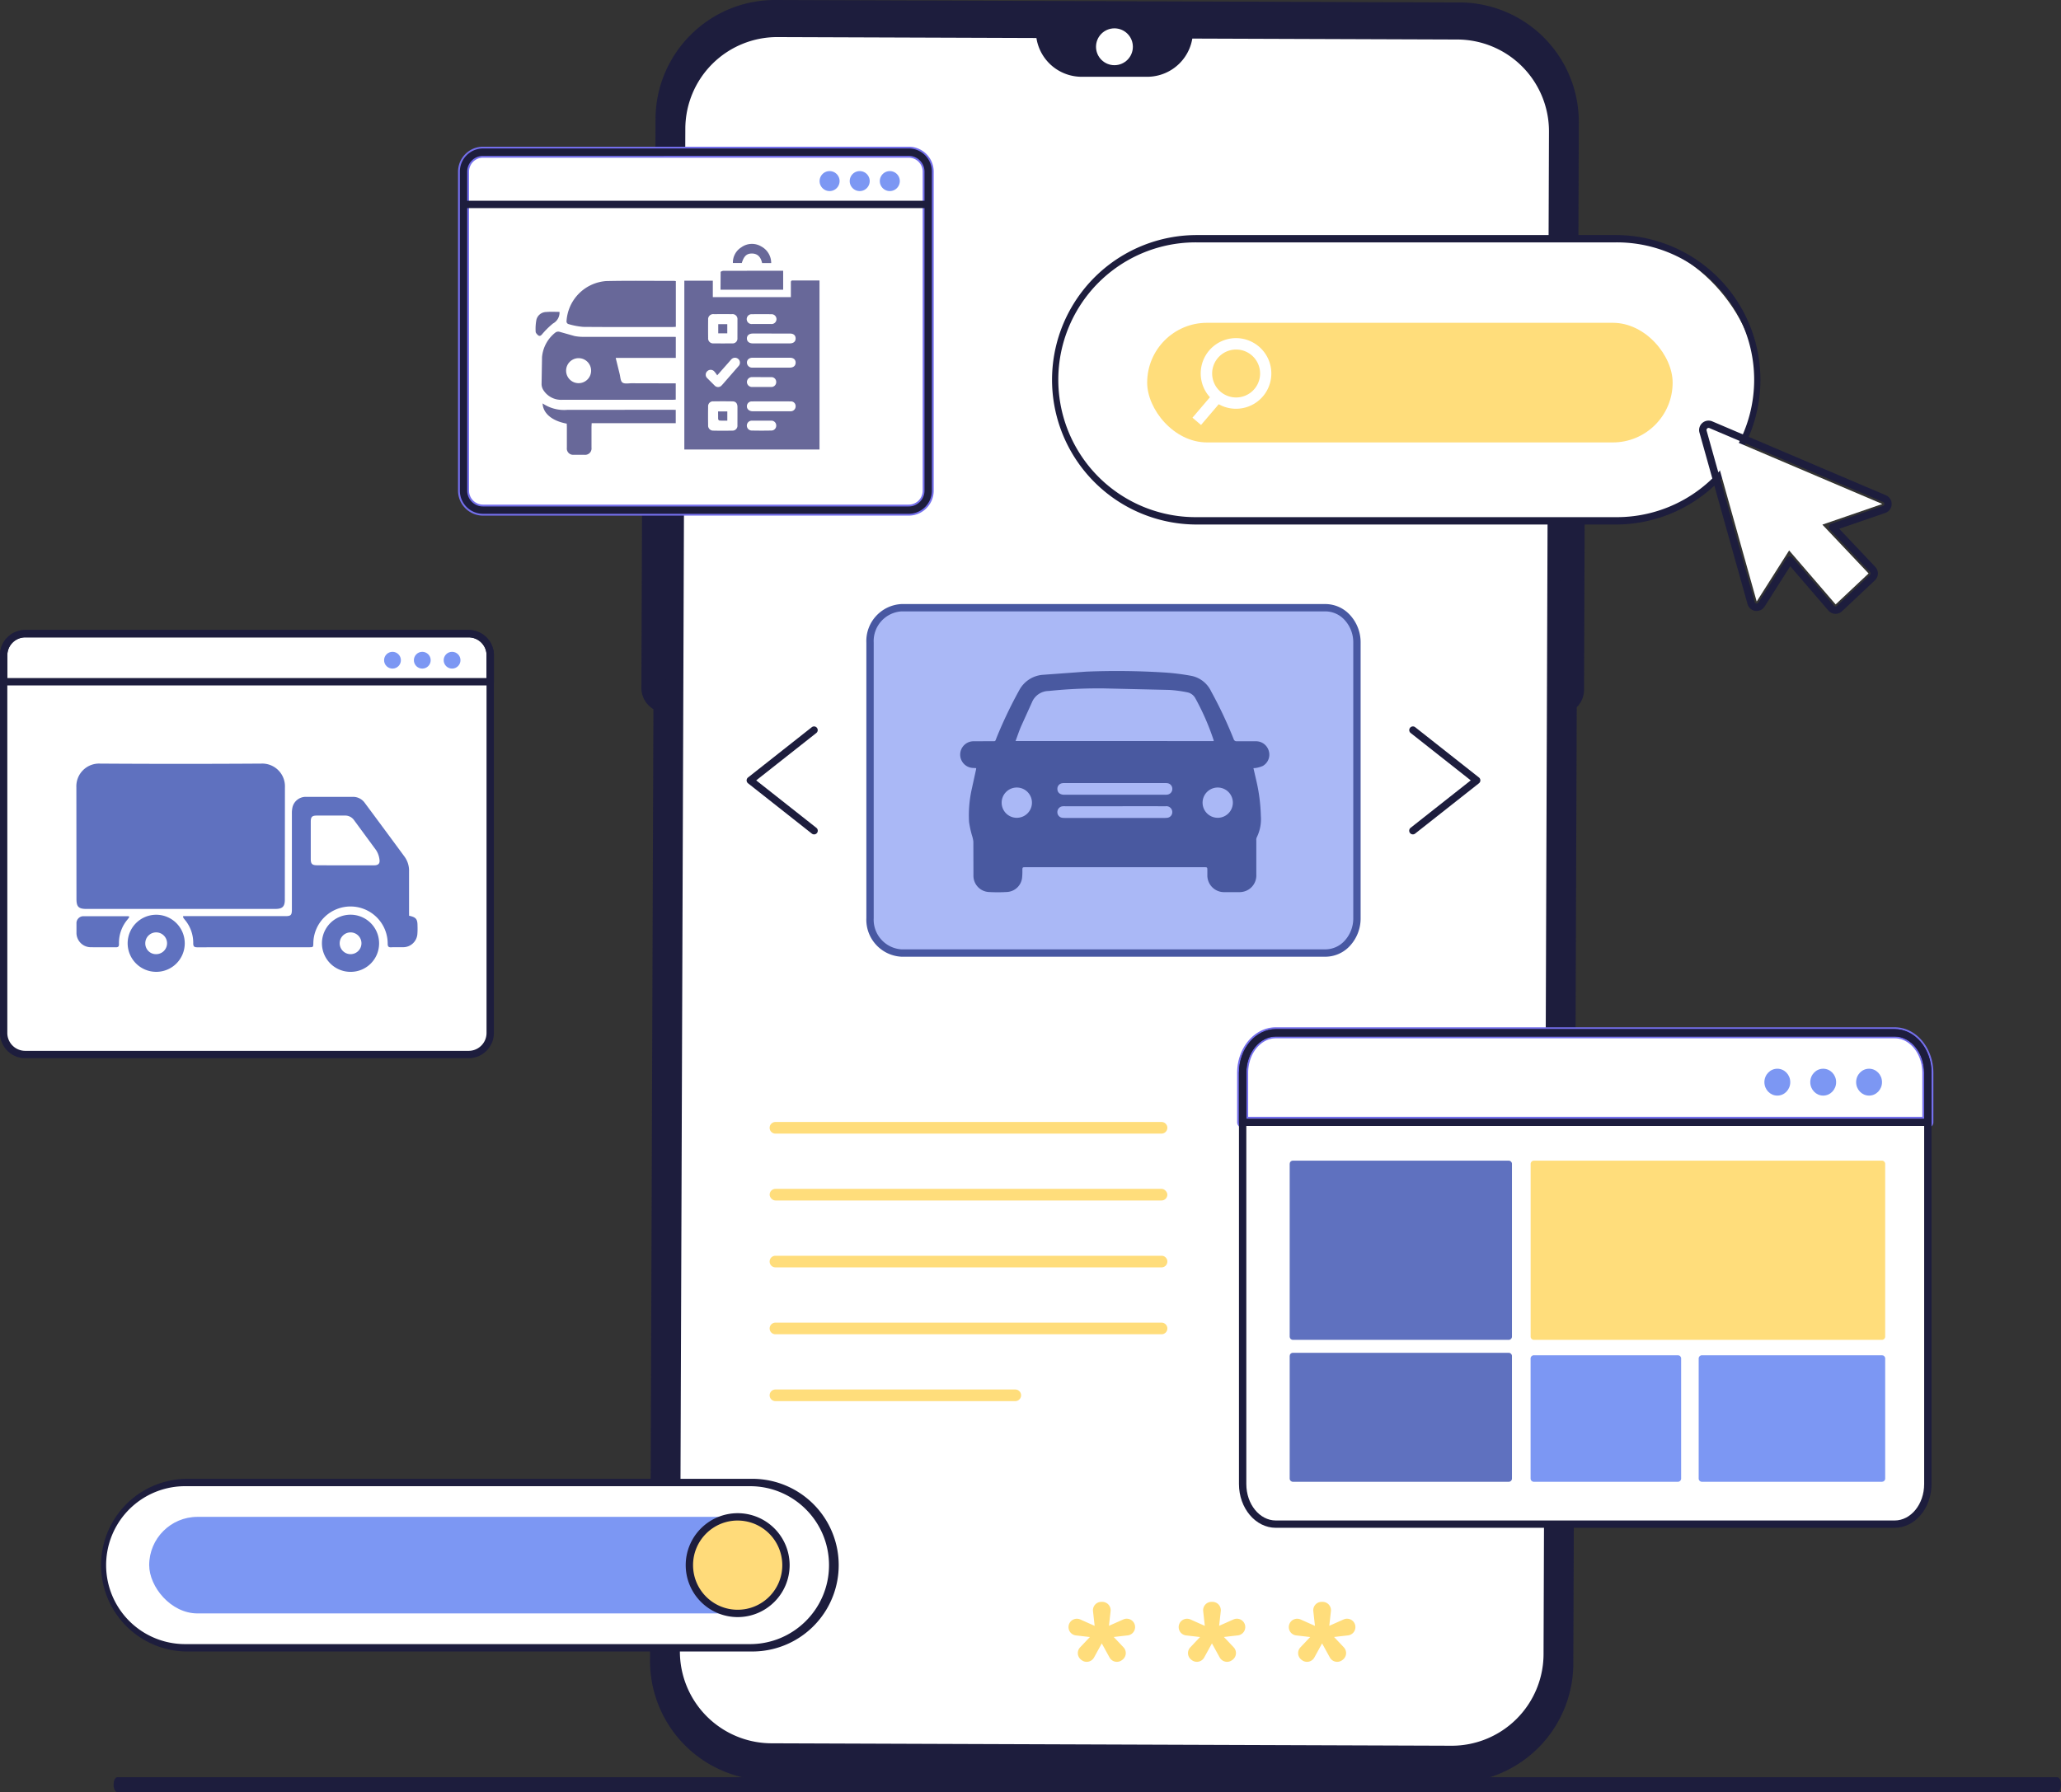<svg xmlns="http://www.w3.org/2000/svg" width="231.526" height="201.344" xmlns:v="https://vecta.io/nano"><rect width="100%" height="100%" fill="#333333" stroke="none"/><style><![CDATA[.B{fill:#1d1d3d}.C{fill:#fff}.D{fill:#7c97f3}.E{fill:#ffdd7b}]]></style><path d="M176.741 186.925a13.43 13.43 0 0 1-13.477 13.38l-76.863-.275c-3.561-.012-6.972-1.439-9.481-3.967s-3.912-5.948-3.899-9.509l.618-173.174C73.667 5.964 79.7-.026 87.116 0l76.863.275a13.43 13.43 0 0 1 13.38 13.476z" class="B"/><path d="M173.637 117.648l.152-42.2.093-26.264.125-34.391a10.32 10.32 0 0 0-10.28-10.353l-76.386-.273a10.32 10.32 0 0 0-10.353 10.28l-.239 66.924-.07 19.309-.189 53.078-.045 12.608-.068 19.145a10.32 10.32 0 0 0 10.279 10.352l76.387.273a10.32 10.32 0 0 0 10.354-10.279l.14-39.167z" class="C"/><path d="M175.272 53.315h0c1.527.005 2.769-1.228 2.775-2.755l.069-19.564c.003-.733-.286-1.438-.802-1.958s-1.219-.814-1.952-.817h0z" fill="#464ab8"/><path d="M175.174 80.258h0a2.76 2.76 0 0 0 1.957-.803c.52-.517.814-1.219.816-1.952l.07-19.564c.003-.733-.286-1.438-.802-1.958s-1.219-.814-1.952-.817h0zm-100.366-.194h0c-1.527-.006-2.76-1.248-2.755-2.775l.07-19.564c.006-1.527 1.249-2.761 2.776-2.755h0zm41.561-76.579h17.642 0 0a5.14 5.14 0 0 1-5.142 5.141h-7.359a5.14 5.14 0 0 1-5.141-5.141h0 0z" class="B"/><g class="C"><circle cx="125.193" cy="5.255" r="2.07"/><rect width="82.031" height="18.567" rx="9.284" x="11.51" y="166.564"/></g><path d="M84.257 185.545H20.794a9.7 9.7 0 0 1 0-19.393h63.463a9.7 9.7 0 0 1 8.617 14.622 9.7 9.7 0 0 1-8.617 4.771zm-63.463-18.568a8.87 8.87 0 0 0-7.683 13.307 8.87 8.87 0 0 0 7.683 4.435h63.463c4.899 0 8.871-3.972 8.871-8.871s-3.972-8.871-8.871-8.871z" class="B"/><rect width="71.531" height="10.848" rx="5.424" x="16.76" y="170.423" class="D"/><circle cx="5.424" cy="5.424" r="5.424" transform="matrix(.707 -.707 .707 .707 75.196 175.848)" fill="#ffdb7a"/><path d="M82.867 181.684a5.84 5.84 0 0 1-5.836-5.838 5.84 5.84 0 0 1 5.837-5.836 5.84 5.84 0 0 1 5.837 5.837c-.003 3.223-2.615 5.834-5.838 5.837zm0-10.849c-2.768.001-5.012 2.245-5.011 5.013s2.245 5.012 5.013 5.011 5.012-2.245 5.011-5.013a5.02 5.02 0 0 0-5.013-5.01z" class="B"/><path d="M102.086 57.313H54.262a2.19 2.19 0 0 1-2.188-2.183V19.281a2.19 2.19 0 0 1 2.188-2.183h47.824a2.19 2.19 0 0 1 2.186 2.183v35.846c0 1.207-.979 2.186-2.186 2.186zM54.262 17.098h0z" class="C"/><path d="M102.084 57.932H54.26a2.81 2.81 0 0 1-2.806-2.8v-35.85a2.81 2.81 0 0 1 2.806-2.8h47.824a2.81 2.81 0 0 1 2.807 2.8v35.849a2.81 2.81 0 0 1-2.807 2.801zM54.26 17.717a1.57 1.57 0 0 0-1.568 1.564V55.13a1.57 1.57 0 0 0 1.568 1.564h47.824a1.57 1.57 0 0 0 1.568-1.564V19.282a1.57 1.57 0 0 0-1.568-1.564z" fill="#746fec"/><g class="B"><path d="M102.084 57.726H54.259a2.6 2.6 0 0 1-2.6-2.6V19.281a2.6 2.6 0 0 1 2.6-2.6h47.825a2.6 2.6 0 0 1 2.6 2.6V55.13a2.6 2.6 0 0 1-2.6 2.596zM54.259 17.514c-.978 0-1.772.792-1.774 1.77v35.849c.002.978.796 1.771 1.774 1.77h47.825c.978 0 1.772-.792 1.774-1.77V19.281c-.002-.978-.796-1.77-1.774-1.77z"/><path d="M104.045 23.378H52.487c-.228 0-.413-.185-.413-.413s.185-.413.413-.413h51.558c.228 0 .413.185.413.413s-.185.413-.413.413z"/></g><g class="D"><use href="#B"/><use href="#B" x="3.383"/><use href="#B" x="6.764"/></g><g class="E"><path d="M130.484 127.362H87.111a.65.65 0 0 1-.652-.652h0a.65.65 0 0 1 .652-.652h43.373c.36 0 .652.292.653.652h0c-.001.36-.293.652-.653.652z"/><rect width="44.678" height="1.305" rx=".652" x="86.459" y="133.571"/><use href="#C"/><use href="#C" y="7.517"/><path d="M114.053 157.418H87.111a.65.65 0 0 1-.652-.652h0a.65.65 0 0 1 .652-.653h26.942a.65.65 0 0 1 .652.653h0a.65.65 0 0 1-.652.652z"/></g><rect width="78.751" height="31.697" rx="15.848" transform="matrix(-1 0 0 -1 197.346 58.518)" class="C"/><path d="M181.498 58.931h-47.053a16.26 16.26 0 0 1-14.082-24.392 16.26 16.26 0 0 1 14.082-8.13h47.053a16.26 16.26 0 0 1 14.082 24.392 16.26 16.26 0 0 1-14.082 8.13zm-47.053-31.7c-5.544-.045-10.686 2.888-13.471 7.682s-2.785 10.714 0 15.508 7.927 7.726 13.471 7.682h47.053c5.544.045 10.686-2.888 13.471-7.682s2.785-10.714 0-15.508-7.927-7.726-13.471-7.682z" class="B"/><rect width="59.029" height="13.44" rx="6.72" x="128.87" y="36.267" class="E"/><path d="M142.79 41.492a3.97 3.97 0 0 0-3.156-3.425c-1.682-.339-3.391.442-4.236 1.935a3.97 3.97 0 0 0 .522 4.628l-1.962 2.3.962.818 1.989-2.332a3.93 3.93 0 0 0 1.933.509 4.09 4.09 0 0 0 .482-.029 3.96 3.96 0 0 0 3.466-4.4zm-1.813 2.139c-.795 1.008-2.192 1.315-3.336.733s-1.718-1.892-1.371-3.129a2.69 2.69 0 0 1 2.8-1.956c1.28.099 2.313 1.088 2.466 2.363a2.69 2.69 0 0 1-.559 1.989zm75.592 76.91c0-2.489-1.67-4.506-3.729-4.506h-69.515c-2.059 0-3.73 2.017-3.73 4.506v5.55h76.975z" class="C"/><path d="M216.57 126.711h-76.974a.62.62 0 0 1-.62-.619v-5.55c0-2.826 1.952-5.125 4.351-5.125h69.512c2.4 0 4.349 2.3 4.349 5.125v5.55a.62.62 0 0 1-.618.619zm-76.354-1.238h75.733v-4.931c0-2.143-1.4-3.887-3.109-3.887h-69.514c-1.717 0-3.11 1.744-3.11 3.887z" fill="#746fec"/><path d="M139.595 126.088v40.642c0 2.488 1.672 4.506 3.73 4.506h69.515c2.06 0 3.729-2.017 3.729-4.506v-40.642z" class="C"/><g class="B"><path d="M212.838 171.652h-69.514c-2.284 0-4.143-2.207-4.143-4.919v-46.192c0-2.712 1.858-4.919 4.143-4.919h69.514c2.284 0 4.143 2.207 4.143 4.919v46.192c0 2.713-1.858 4.919-4.143 4.919zm-69.514-55.2c-1.83 0-3.316 1.836-3.316 4.093v46.192c0 2.257 1.486 4.093 3.316 4.093h69.514c1.83 0 3.316-1.836 3.316-4.093v-46.192c0-2.257-1.486-4.093-3.316-4.093z"/><path d="M216.569 126.508h-76.973c-.228 0-.413-.185-.414-.413v-5.55c0-2.712 1.858-4.919 4.143-4.919h69.514c2.284 0 4.143 2.207 4.143 4.919v5.55c0 .228-.185.413-.413.413zm-76.561-.826h76.146v-5.137c0-2.257-1.486-4.093-3.316-4.093h-69.514c-1.83 0-3.316 1.836-3.316 4.093z"/></g><g class="D"><ellipse cx="199.659" cy="121.583" rx="1.453" ry="1.51"/><ellipse cx="204.812" cy="121.583" rx="1.453" ry="1.51"/><ellipse cx="209.965" cy="121.583" rx="1.453" ry="1.51"/></g><path d="M211.418 150.535h-39.116c-.196-.001-.354-.16-.355-.356V130.76c0-.196.159-.356.355-.357h39.116c.197 0 .357.16.357.357v19.419c-.001.197-.16.356-.357.356z" class="E"/><path d="M169.496 150.535h-24.26c-.095 0-.185-.037-.252-.104s-.105-.157-.105-.252V130.76c0-.095.037-.186.104-.253s.158-.105.253-.104h24.26c.196.001.355.161.354.357v19.419c0 .196-.158.355-.354.356zm0 15.946h-24.26c-.197 0-.357-.16-.357-.357v-13.775c0-.095.037-.186.104-.253s.158-.105.253-.104h24.26c.196.001.355.161.354.357v13.775c.001.196-.158.356-.354.357z" fill="#5f71bf"/><path d="M188.496 166.481h-16.2c-.196-.001-.355-.161-.355-.357v-13.5c.001-.196.159-.355.355-.356h16.2c.095 0 .185.037.252.104s.105.157.105.252v13.5c0 .197-.16.357-.357.357zm22.922 0H191.18c-.197-.001-.355-.16-.356-.357v-13.5c.001-.196.16-.355.356-.356h20.238c.095 0 .186.037.253.104s.105.157.105.252v13.5c0 .095-.038.186-.105.253s-.158.104-.253.104z" class="D"/><g fill="#aab8f6"><path d="M152.435 72.208v30.942a4.14 4.14 0 0 1-1.079 2.827l-11.312-11.553c-.477.746-1.292 1.209-2.177 1.236-1.88-.04-3.458-2.114-5.317-1.8-1.4.233-2.327 1.73-3.6 2.416l-.174.087-.09.04-.113.045-.052.019-.016.006-.116.038-.124.036-.038.011-.131.031h-.021l-.131.026h-.019l-.148.021c-.1.013-.207.021-.311.024l-4.174-4.626-3.93-4.356-.952-1.055-.038.108-.014.04-.026.061-.005.013a.33.33 0 0 1-.017.038l-.024.052-.024.051-.061.113-.056.094c-.004.007-.008.013-.013.019l-.032.049c-.012.019-.027.038-.04.056l-.036.055-.038.048-.056.068c-.008.01-.017.02-.026.03l-.064.069-.031.031c-.012.01-.036.036-.055.053l-.052.047-.024.021-.024.02-.006.005-.029.024h-.005l-.17.12-.038.023c-.012.008-.024.014-.037.021l-.017.006c-.009 0-.018.011-.027.015l-.021.011h0 0l-.066.032-.038.018a1.04 1.04 0 0 1-.1.041l-.125.042-.13.035a2.3 2.3 0 0 1-.535.06h-.115-.046-.048-.015l-.075-.007h-.043 0-.027l-.044-.006h-.034-.031-.014l-.1-.017h-.018-.01l-.123-.025h-.009-.011l-.176-.041-.105-.027h0l-.1-.028-.048-.013-.113-.032-.076-.022-.04-.012-.152-.045-.373-.112-.16-.046h-.005l-.153-.042-.076-.02-.077-.019h0l-.118-.028-.146-.031-.1-.018h-.023l-.087-.014-.07-.01h-.027-.015-.037-.013-.019-.044-.009-.039-.028-.077-.122a2.54 2.54 0 0 0-.425.035l-.2.043-.1.027-.093.03h0-.006-.008l-.066.024h-.009l-.045.018-.047.019-.02.009-.036.016-.079.036-.085.042-.054.028-.152.087c-.018.009-.035.019-.051.03h-.007l-.035.022-.071.045-.062.042-.038.025c-.022.014-.042.029-.063.045-.01.006-.019.012-.028.02l-.028.02-.063.048a.31.31 0 0 0-.036.027l-.115.089-.092.074-.05.041-.062.052-.149.127-.033.028-.246.218-.069.063-.069.062-.346.311-.069.062-.063.056-.226.191-.13.106c-.016.014-.032.027-.049.039l-.013.011-.034.026-.115.088-.012.008-.026.019-.105.075-.217.142-.065.038-.074.043h-.005l-.08.043-.073.037-.074.035-.1.041-.083.032-.047.018h0l-.046.015-.07.022-.084.023-.062.014h-.008l-.113.022a.37.37 0 0 1-.047.007c-.014.003-.029.005-.043.006l-.105.01a.4.4 0 0 1-.05 0h-.173c-1.77-.06-2.943-2.374-4.707-2.524a9.43 9.43 0 0 0-2.488.539 3.6 3.6 0 0 1-1.005.046l-1.343 1.675V72.208a3.75 3.75 0 0 1 3.537-3.929h47.625a3.35 3.35 0 0 1 2.457 1.1 4.14 4.14 0 0 1 1.039 2.829z"/><path d="M152.435 72.208v30.94a4.14 4.14 0 0 1-1.079 2.827 3.35 3.35 0 0 1-2.457 1.1h-47.625a3.75 3.75 0 0 1-3.537-3.929V85.02l1.343 1.675a3.6 3.6 0 0 1 1.005.045c.15.029.3.067.446.11a5.81 5.81 0 0 0 2.042.429c1.764-.15 2.937-2.463 4.707-2.524 1.851-.064 3.043 2.327 4.787 2.924h0a2.52 2.52 0 0 0 .393.1 3.45 3.45 0 0 0 1.4-.1h0c1.093-.267 2.182-.807 3.222-.417.245.094.469.236.66.417.308.289.536.652.664 1.054l.952-1.054 8.1-8.983c.518.014 1.026.149 1.483.392 1.277.685 2.2 2.182 3.6 2.415 1.66.276 3.1-1.349 4.725-1.727a2.87 2.87 0 0 1 .593-.077c.885.028 1.699.49 2.177 1.236l5.082-5.19 6.23-6.364a4.14 4.14 0 0 1 1.087 2.827z"/></g><path d="M148.899 107.49h-47.625c-2.286-.116-4.05-2.055-3.95-4.342v-30.94c-.1-2.287 1.664-4.226 3.95-4.342h47.625c1.052.007 2.053.454 2.759 1.234h0a4.53 4.53 0 0 1 1.19 3.108v30.94a4.53 4.53 0 0 1-1.19 3.108c-.706.78-1.707 1.227-2.759 1.234zm-47.625-38.8a3.34 3.34 0 0 0-3.124 3.516v30.94a3.34 3.34 0 0 0 3.124 3.516h47.625a2.94 2.94 0 0 0 2.156-.971c.633-.695.979-1.605.967-2.545v-30.94c.012-.94-.334-1.85-.968-2.545a2.94 2.94 0 0 0-2.155-.971z" fill="#4858a2"/><path d="M158.719 93.744c-.176 0-.333-.111-.391-.277s-.004-.351.134-.46l6.757-5.33-6.757-5.33c-.174-.143-.202-.399-.062-.575s.395-.209.574-.073l7.169 5.654c.099.079.156.198.156.324s-.058.245-.156.324l-7.169 5.654a.41.41 0 0 1-.255.089zm-67.267.001a.41.41 0 0 1-.255-.089l-7.168-5.654c-.099-.078-.157-.198-.157-.324s.058-.246.157-.324l7.168-5.654c.179-.136.435-.104.574.073s.112.433-.062.575l-6.758 5.33 6.758 5.33c.138.109.192.293.134.46a.41.41 0 0 1-.39.277z" class="B"/><g class="C"><path d="M55.075 73.617a2.42 2.42 0 0 0-2.422-2.418H2.836a2.42 2.42 0 0 0-2.422 2.418v2.984h54.662z"/><path d="M.413 76.596v39.464a2.42 2.42 0 0 0 2.422 2.418h49.817a2.42 2.42 0 0 0 2.422-2.418V76.596z"/></g><path d="M52.651 118.751H2.834A2.7 2.7 0 0 1 .14 116.06V73.617a2.7 2.7 0 0 1 2.694-2.691h49.817a2.7 2.7 0 0 1 2.7 2.691v42.443a2.7 2.7 0 0 1-2.7 2.691zM2.834 71.472a2.15 2.15 0 0 0-2.147 2.145v42.443a2.15 2.15 0 0 0 2.147 2.145h49.817a2.15 2.15 0 0 0 2.148-2.145V73.617a2.15 2.15 0 0 0-2.148-2.145z" fill="#f4ecf1"/><g class="D"><ellipse cx="44.091" cy="74.176" rx=".944" ry=".942"/><ellipse cx="47.438" cy="74.176" rx=".944" ry=".942"/><ellipse cx="50.785" cy="74.176" rx=".944" ry=".942"/></g><g class="B"><path d="M52.647 118.889H2.83a2.84 2.84 0 0 1-2.835-2.831V73.617c.003-1.564 1.271-2.83 2.835-2.831h49.817c1.564.001 2.832 1.267 2.835 2.831v42.442c-.003 1.564-1.271 2.829-2.835 2.83zM2.83 71.61a2.01 2.01 0 0 0-2.008 2.006v42.442a2.01 2.01 0 0 0 2.008 2.006h49.817a2.01 2.01 0 0 0 2.009-2.006V73.617a2.01 2.01 0 0 0-2.009-2.006z"/><path d="M55.075 77.009H.414c-.228 0-.413-.185-.414-.413v-2.979c.003-1.564 1.271-2.83 2.835-2.831h49.812c1.564.001 2.832 1.267 2.835 2.831v2.979c.001.226-.181.41-.407.413zM.827 76.183h53.834v-2.566a2.01 2.01 0 0 0-2.009-2.005H2.835a2.01 2.01 0 0 0-2.008 2.005z"/></g><path d="M20.293 102.121H9.721c-.891 0-1.131-.241-1.131-1.126l-.011-12.549a2.55 2.55 0 0 1 2.666-2.654q9.05.058 18.1 0a2.55 2.55 0 0 1 2.663 2.656l-.011 12.625c0 .779-.268 1.046-1.057 1.046q-5.323.004-10.647.002zm25.663.764c.781.166.948.372.946 1.149a7.91 7.91 0 0 1-.019.949 1.6 1.6 0 0 1-1.6 1.438c-.443.014-.888-.015-1.331.01-.328.019-.4-.111-.4-.417a4.18 4.18 0 0 0-4.135-4.169 4.18 4.18 0 0 0-4.218 4.086c-.007.494-.007.494-.5.494q-6.256 0-12.512.007c-.348 0-.482-.067-.48-.456a4.02 4.02 0 0 0-.936-2.63 2.7 2.7 0 0 1-.181-.243c-.018-.027-.011-.07-.023-.173h11.477c.634 0 .746-.112.746-.758q0-5.381 0-10.763c-.007-.253.019-.506.077-.752.184-.675.801-1.14 1.5-1.13h5.286c.531-.003 1.03.256 1.334.692q2.244 3.021 4.474 6.052c.339.48.512 1.058.491 1.646v4.563zm-7.2-5.663h3.266c.448 0 .67-.184.611-.618a2.51 2.51 0 0 0-.376-1.079l-2.473-3.364a1.22 1.22 0 0 0-1.069-.53h-3.114c-.549 0-.691.148-.691.7q0 2.089 0 4.177c0 .55.154.7.694.706q1.576.01 3.153.008zm-21.202 11.966a3.21 3.21 0 0 1-3.214-3.197 3.21 3.21 0 0 1 3.193-3.217 3.21 3.21 0 0 1 3.221 3.19 3.2 3.2 0 0 1-3.2 3.224zm0-1.986c.675-.006 1.218-.557 1.213-1.232s-.556-1.218-1.231-1.214-1.219.555-1.215 1.23a1.2 1.2 0 0 0 1.228 1.217zm21.841 1.987a3.21 3.21 0 1 1 3.191-3.224 3.19 3.19 0 0 1-3.191 3.224zm-.026-1.987a1.222 1.222 0 1 0 .026-2.444 1.22 1.22 0 1 0-.026 2.444zm-24.832-4.206c-.052.092-.109.181-.171.266a4.05 4.05 0 0 0-1 2.79c.008.279-.076.383-.363.379-.923-.013-1.847.006-2.77-.008a1.61 1.61 0 0 1-1.167-.47c-.309-.308-.481-.728-.475-1.165v-1.025a.78.78 0 0 1 .769-.826h5.047c.025.003.047.022.13.059z" fill="#5f71bf"/><path d="M231.11 199.672H13.177c-.229 0-.417.374-.417.836s.188.835.417.835H231.11c.23 0 .417-.374.417-.835s-.183-.836-.417-.836z" class="B"/><path d="M124.761 181.014l-.185 1.65 1.614-.718a.94.94 0 0 1 1.282.581h0a.94.94 0 0 1-.792 1.212l-1.569.179 1.1 1.162a.94.94 0 0 1-.124 1.4l-.062.045a.94.94 0 0 1-1.381-.3l-.874-1.586-.868 1.582a.94.94 0 0 1-1.383.305l-.059-.042a.94.94 0 0 1-.125-1.4l1.1-1.162-1.568-.179a.94.94 0 0 1-.792-1.212h0a.94.94 0 0 1 1.28-.581l1.614.718-.184-1.65a.94.94 0 0 1 .935-1.045h.108a.94.94 0 0 1 .933 1.041zm12.377 0l-.184 1.65 1.614-.718a.94.94 0 0 1 1.28.581h0a.94.94 0 0 1-.793 1.212l-1.566.179 1.1 1.162a.94.94 0 0 1-.126 1.4l-.061.045a.94.94 0 0 1-.759.162.95.95 0 0 1-.624-.462l-.874-1.586-.868 1.582a.94.94 0 0 1-1.381.305l-.059-.042a.94.94 0 0 1-.125-1.4l1.1-1.162-1.57-.179a.94.94 0 0 1-.791-1.212h0a.94.94 0 0 1 1.281-.581l1.613.718-.183-1.65a.94.94 0 0 1 .935-1.045h.106a.94.94 0 0 1 .935 1.041zm12.374 0l-.184 1.65 1.614-.718a.94.94 0 0 1 1.279.581h0a.94.94 0 0 1-.792 1.212l-1.568.179 1.1 1.162a.94.94 0 0 1-.125 1.4l-.061.045a.94.94 0 0 1-1.382-.3l-.874-1.586-.867 1.582a.94.94 0 0 1-1.383.305l-.06-.042a.94.94 0 0 1-.125-1.4l1.1-1.162-1.57-.179a.94.94 0 0 1-.792-1.212h0a.94.94 0 0 1 1.281-.581l1.614.718-.184-1.65a.94.94 0 0 1 .935-1.045h.107a.94.94 0 0 1 .937 1.041z" class="E"/><path d="M92.059 50.501H76.876V31.536h3.2v1.847h8.768v-1.6c0-.143-.006-.275.2-.274h3.015zm-9.215-3.785h0v-.511-.511c-.016-.392-.2-.6-.585-.6q-1.056-.016-2.111 0c-.164-.017-.327.04-.443.157a.55.55 0 0 0-.157.443q-.018 1.038 0 2.077a.56.56 0 0 0 .157.44.57.57 0 0 0 .435.171q1.055.023 2.112 0a.55.55 0 0 0 .589-.605l.003-1.061zm0-9.778h0v-.511-.511a.56.56 0 0 0-.64-.62q-1-.008-2.009 0a.57.57 0 0 0-.645.622q-.014 1.021 0 2.043a.56.56 0 0 0 .613.619q1.039.011 2.078 0a.54.54 0 0 0 .6-.587l.002-1.054zm3.814.535h-2.076c-.422 0-.675.209-.678.548s.254.56.667.56q2.076 0 4.152 0c.422 0 .662-.214.655-.565s-.238-.539-.644-.541l-2.077-.001zm-.005 2.719h-2.109c-.391 0-.639.226-.637.554a.58.58 0 0 0 .199.419c.122.106.283.155.443.137q2.092.007 4.184 0c.4 0 .638-.21.646-.544.008-.351-.228-.564-.652-.567-.692-.002-1.384.002-2.075.002zm-.019 6.013h2.144a.55.55 0 0 0 .6-.556c.008-.15-.05-.296-.157-.402a.52.52 0 0 0-.405-.148q-2.178-.013-4.355 0a.54.54 0 0 0-.555.494c-.035.344.235.61.652.615l2.075-.002zm-6.065-4.034a3.44 3.44 0 0 0-.349-.462c-.211-.211-.552-.213-.766-.005a.53.53 0 0 0 0 .788l.818.816a.53.53 0 0 0 .812-.026c.159-.16.3-.337.451-.508l1.429-1.64a.56.56 0 0 0 .158-.401c-.003-.15-.067-.291-.177-.392a.56.56 0 0 0-.815.061c-.071.072-.135.153-.2.229zm4.983-5.768h1.055c.21.026.415-.07.531-.247a.55.55 0 0 0 .012-.585c-.108-.181-.31-.285-.52-.268q-1.071-.015-2.143 0a.55.55 0 0 0-.523.263c-.109.181-.107.408.006.586a.55.55 0 0 0 .529.251l1.053.001zm.015 5.967h0c-.351 0-.7-.007-1.053 0a.56.56 0 0 0-.607.549.57.57 0 0 0 .6.56h2.107c.156.011.309-.046.42-.155s.171-.261.163-.417a.53.53 0 0 0-.172-.394.54.54 0 0 0-.407-.14l-1.052-.002zm-.007 4.894c-.351 0-.7-.008-1.054 0-.207-.019-.408.079-.52.254s-.117.398-.013.578.3.287.508.276q1.07.024 2.141 0a.54.54 0 0 0 .419-.16c.11-.111.167-.264.157-.42a.54.54 0 0 0-.586-.529c-.351-.007-.703.002-1.054.001zm-9.643-9.412v2.361h-6.75l.441 1.793c.086.339.091.809.314.973.241.177.694.079 1.055.081l4.6.011h.334v1.826l-.336.02q-6.2 0-12.4 0c-.859.053-1.678-.367-2.137-1.094a1.31 1.31 0 0 1-.2-.665l.051-3.028a3.94 3.94 0 0 1 1.528-2.787c.125-.079.277-.104.421-.069l1.7.48c.379.072.765.102 1.15.091q4.905.01 9.811 0zm-9.513 3.783c-.006-.776-.639-1.4-1.415-1.394s-1.4.639-1.394 1.415.639 1.4 1.415 1.394 1.4-.639 1.394-1.415zm9.517-10.052v5.139l-.363.018c-3.35 0-6.7.016-10.049-.015a8.08 8.08 0 0 1-1.688-.327.33.33 0 0 1-.181-.253 4.81 4.81 0 0 1 4.451-4.567c2.553-.056 5.109-.018 7.664-.02a1.33 1.33 0 0 1 .166.025zm-.01 14.463v1.5h-9.445l-.019.4v2.35c.028.22-.047.44-.204.596a.72.72 0 0 1-.596.204h-1.192c-.214.023-.427-.054-.578-.207a.7.7 0 0 1-.197-.581v-2.384l-.014-.328c-1.646-.3-2.666-1.149-2.711-2.273a4.3 4.3 0 0 0 2.786.723l11.718-.006zM87.978 30.42v2.132h-7.037l.014-1.991c0-.05.205-.134.316-.135l4.972-.006zm-1.345-.864h-1.021c-.14-.647-.478-1.094-1.211-1.072-.542.016-.844.324-1.07 1.066h-1a2 2 0 0 1 .939-1.757c.662-.484 1.551-.524 2.253-.1a2.1 2.1 0 0 1 1.11 1.863zm-23.779 5.486c.031.539-.254 1.046-.73 1.3a9.29 9.29 0 0 0-1.248 1.237c-.178.2-.311.2-.472.05-.1-.1-.23-.237-.23-.358a5.39 5.39 0 0 1 .09-1.371c.136-.491.578-.834 1.087-.845.505-.046 1.017-.013 1.503-.013zm17.812 11.183h1.038v1.034c-.3 0-.588.009-.879-.008-.076-.027-.134-.09-.152-.169l-.007-.857zm.02-8.775v-1.027H81.7v1.027z" fill="#686899"/><path d="M211.453 56.624l-19.512-8.306 5.4 19.266 3.644-5.742 5.224 6.063 3.7-3.477-5.191-5.485z" class="C"/><path d="M206.203 68.965h-.057c-.288-.016-.558-.148-.747-.366l-4.292-4.981-2.879 4.535a1.06 1.06 0 0 1-1.915-.283l-5.4-19.266a1.06 1.06 0 0 1 1.439-1.261l19.508 8.305a1.06 1.06 0 0 1-.069 1.978l-5.18 1.783 4.06 4.289c.4.427.38 1.098-.045 1.5l-3.7 3.477c-.195.186-.454.289-.723.29zm-5.145-6.456c.12-.001.234.052.312.143l4.656 5.4c.042.048.101.077.165.081h.012c.06 0 .117-.023.16-.064l3.7-3.477c.046-.043.073-.102.075-.164s-.022-.123-.065-.168l-4.5-4.755a.41.41 0 0 1-.1-.382c.034-.136.134-.246.267-.292l5.786-1.991c.092-.031.155-.116.159-.213s-.052-.186-.142-.225l-19.512-8.306c-.083-.035-.179-.02-.246.04s-.096.152-.072.239l5.4 19.265c.025.089.1.155.191.169a.23.23 0 0 0 .232-.107l3.178-5a.41.41 0 0 1 .318-.191z" class="B"/><path d="M109.667 86.3l-.327-.018a1.5 1.5 0 0 1 .049-3l1.9-.007c.616-.007.46.1.7-.485a49.69 49.69 0 0 1 2.5-5.225c.521-.992 1.512-1.65 2.628-1.746l4.915-.36a85.41 85.41 0 0 1 8.669.091c1.063.063 2.12.193 3.166.39.956.203 1.762.84 2.181 1.723.952 1.733 1.797 3.523 2.531 5.36.039.169.2.281.372.259h2.141a1.49 1.49 0 0 1 1.457 1.157c.158.636-.129 1.3-.7 1.621a3.2 3.2 0 0 1-.743.218c-.099.016-.2.023-.3.023l.321 1.387a19.52 19.52 0 0 1 .512 3.97c.069.842-.093 1.687-.469 2.444-.038.101-.052.21-.04.317v3.849c.044.873-.523 1.66-1.366 1.893a2.07 2.07 0 0 1-.534.074h-1.681a1.88 1.88 0 0 1-1.919-1.9v-.542c0-.36 0-.359-.374-.359h-20.037c-.367 0-.363 0-.369.367a6.66 6.66 0 0 1-.037.865c-.118.838-.802 1.482-1.646 1.548-.694.045-1.391.047-2.085.006a1.83 1.83 0 0 1-1.728-1.878l-.011-3.795c-.027-.227-.077-.451-.15-.668a11.2 11.2 0 0 1-.331-1.524c-.069-1.22.028-2.443.288-3.637l.487-2.221c.01-.048.015-.1.03-.197zm26.669-3.04a.3.3 0 0 0 .007-.079 27.78 27.78 0 0 0-2.053-4.712c-.192-.368-.545-.625-.954-.694a14.7 14.7 0 0 0-1.957-.26l-7.368-.17c-2.07-.024-4.141.072-6.2.287a2.05 2.05 0 0 0-1.881 1.268l-1.217 2.687c-.232.534-.413 1.091-.63 1.672zm-11.1 7.323h-5.579c-.1-.004-.2-.002-.3.007a.65.65 0 0 0-.575.646.63.63 0 0 0 .567.646 2.66 2.66 0 0 0 .351.016h11.076a2.51 2.51 0 0 0 .378-.021.63.63 0 0 0 .536-.62.66.66 0 0 0-.743-.674q-2.857-.003-5.712 0zm-.009-1.292h5.557a2.17 2.17 0 0 0 .378-.019c.317-.051.546-.333.531-.654.001-.322-.242-.592-.562-.625a2.42 2.42 0 0 0-.324-.015h-11.169a1.89 1.89 0 0 0-.323.02c-.318.049-.548.331-.531.652.008.4.295.641.778.641q2.828.001 5.664-.001zm11.56 2.59a1.7 1.7 0 0 0 .017-3.4 1.7 1.7 0 0 0-1.218 2.896 1.7 1.7 0 0 0 1.203.503zm-22.555 0a1.7 1.7 0 0 0-.012-3.4 1.7 1.7 0 0 0-1.697 1.7c-.001.453.179.887.5 1.207s.757.497 1.209.493z" fill="#4959a0"/><defs ><path id="B" d="M93.193 21.468a1.12 1.12 0 1 1 .003-2.244 1.12 1.12 0 0 1 1.121 1.122c-.001.62-.504 1.122-1.124 1.122z"/><path id="C" d="M130.484 142.39H87.111a.65.65 0 0 1-.652-.652h0a.65.65 0 0 1 .652-.652h43.373a.65.65 0 0 1 .653.652h0a.65.65 0 0 1-.653.652z"/></defs></svg>